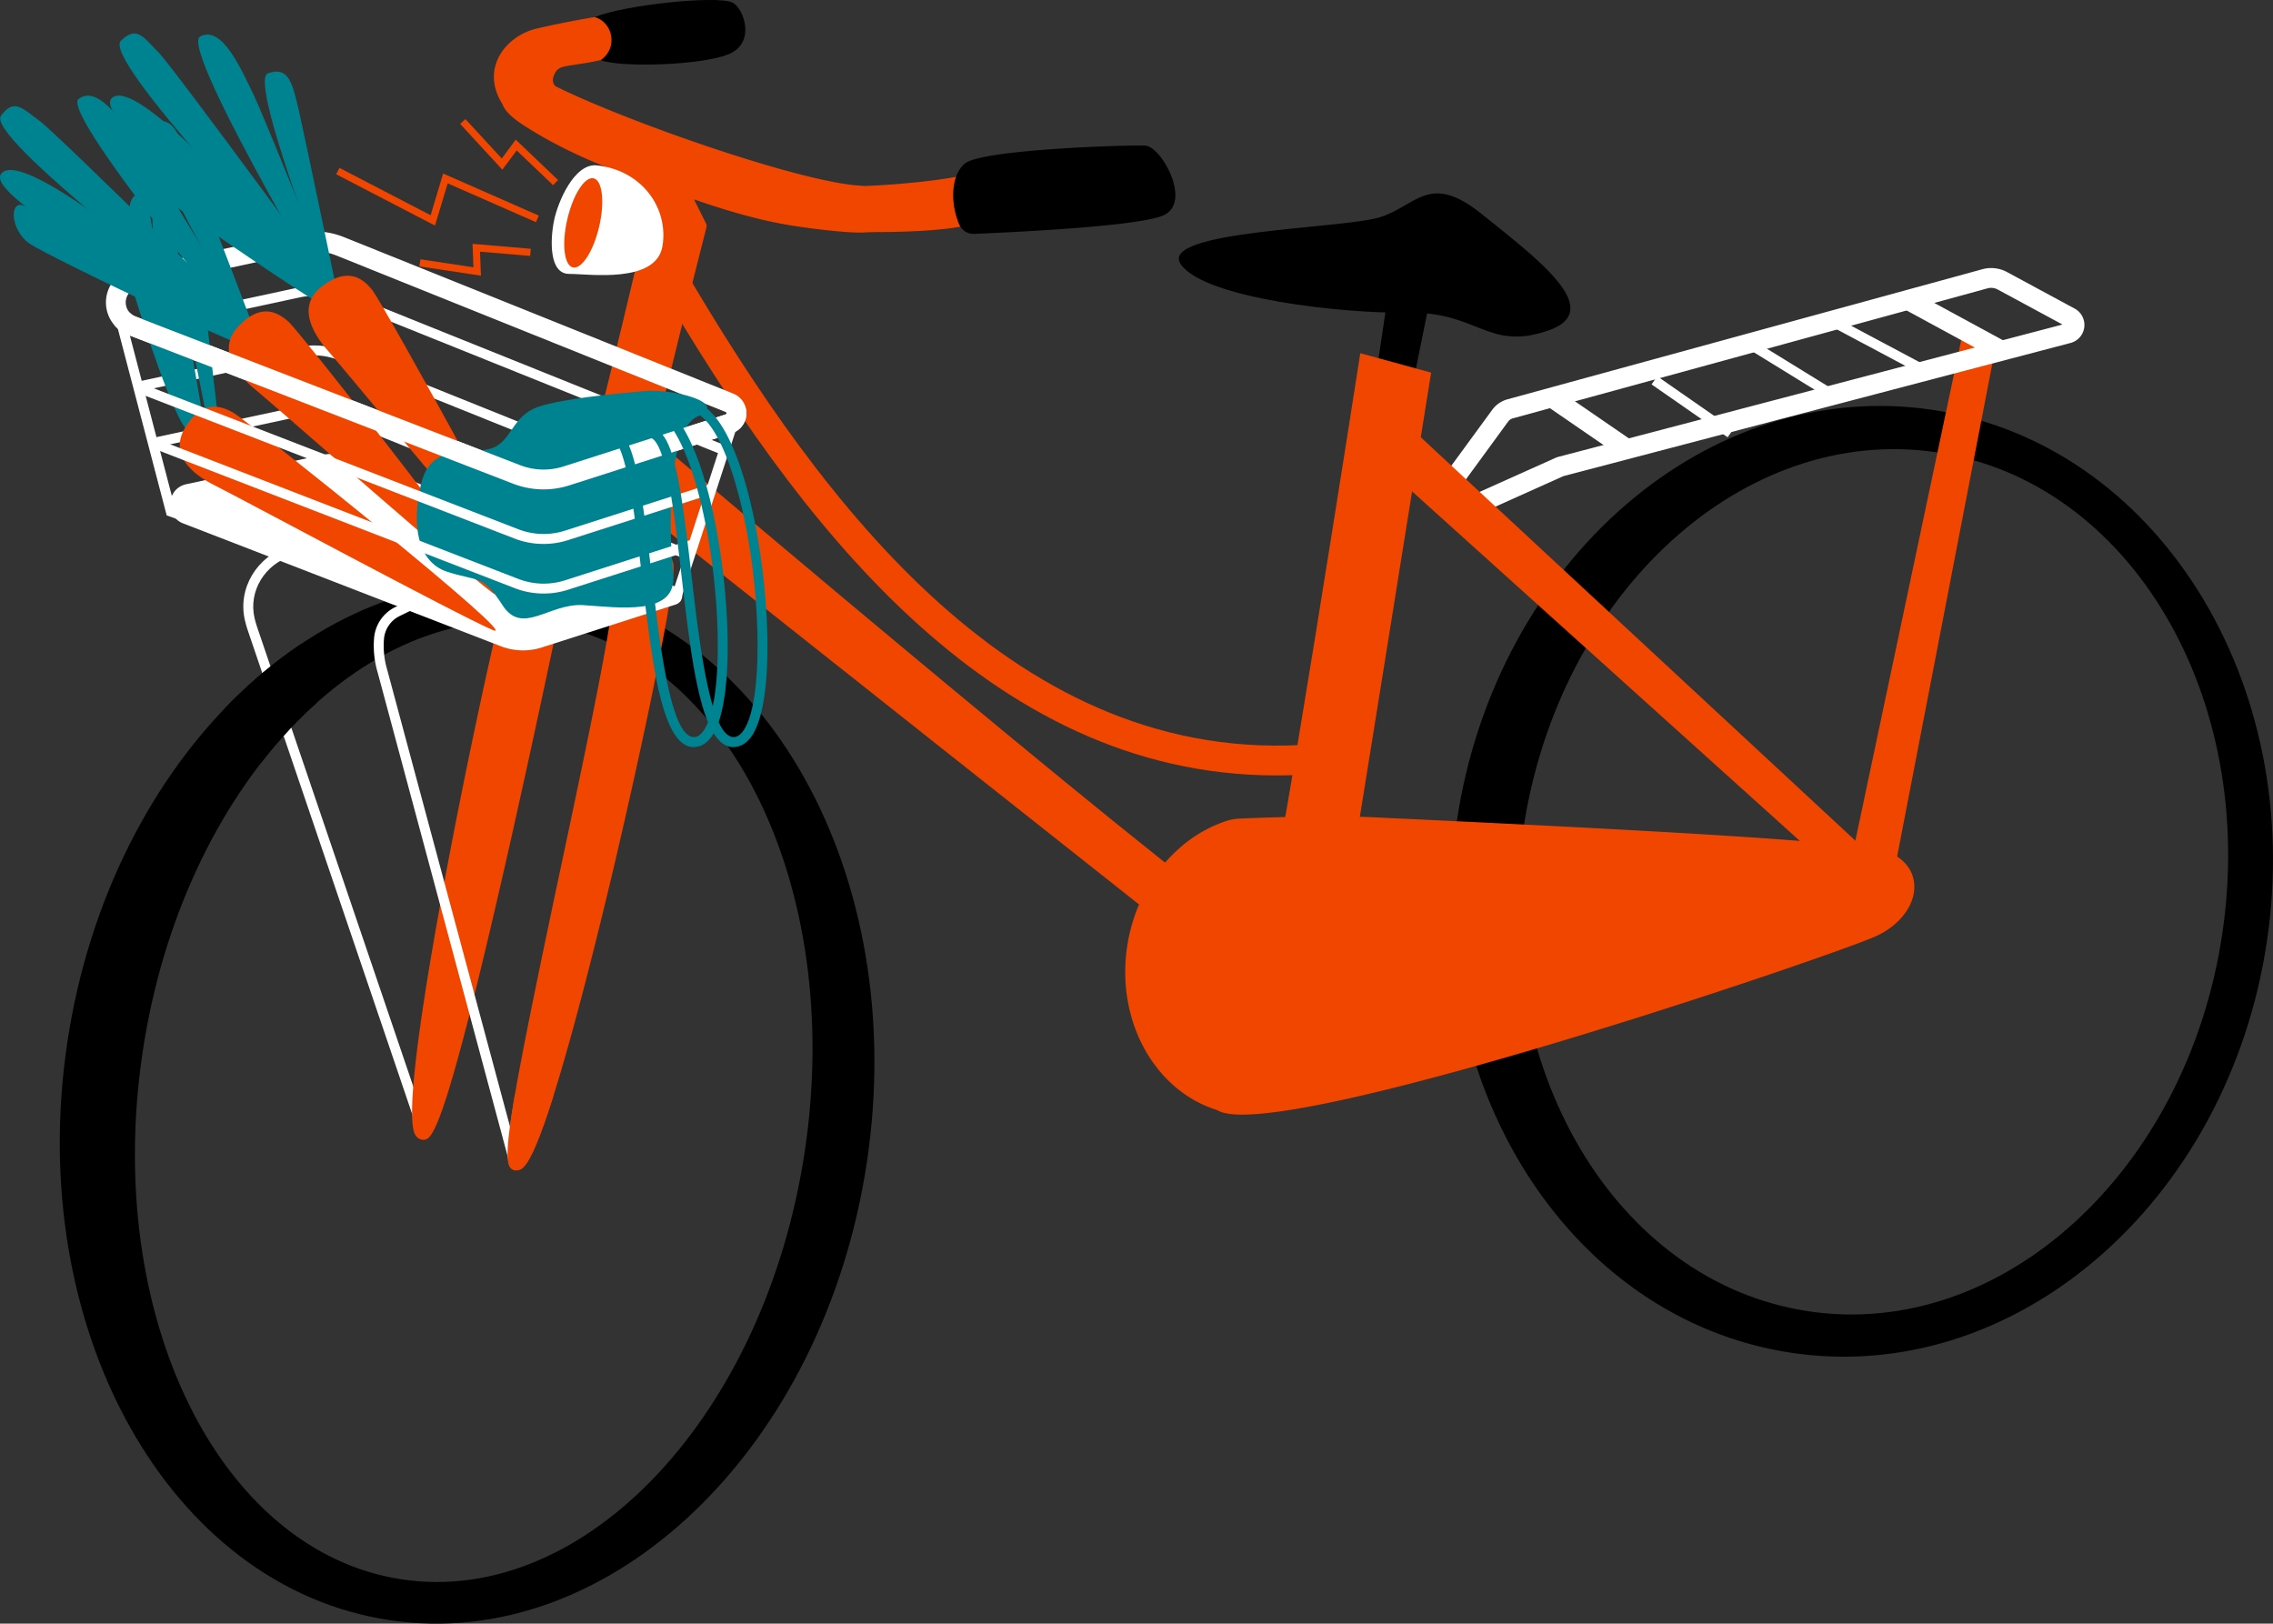 <svg id="Calque_1" data-name="Calque 1" xmlns="http://www.w3.org/2000/svg" xmlns:xlink="http://www.w3.org/1999/xlink" viewBox="0 0 1135.49 811.01"><rect x="0" y="0" width="1135.49" height="811.01" fill="#333333" stroke="none"/><defs><style>.cls-1{fill:none;}.cls-2{fill:#fff;}.cls-3{fill:#f14600;}.cls-4{clip-path:url(#clip-path);}.cls-5{clip-path:url(#clip-path-2);}.cls-6{clip-path:url(#clip-path-3);}.cls-7{fill:#008390;}.cls-8{clip-path:url(#clip-path-4);}.cls-9{clip-path:url(#clip-path-5);}.cls-10{clip-path:url(#clip-path-6);}.cls-11{clip-path:url(#clip-path-7);}.cls-12{clip-path:url(#clip-path-8);}</style><clipPath id="clip-path" transform="translate(-86.83 -27.94)"><polygon class="cls-1" points="158.3 224.57 160.33 237.99 246.4 210.52 440.69 285.57 476.26 291.63 383.92 248.23 240.37 192.43 153.46 215.82 158.3 224.57"/></clipPath><clipPath id="clip-path-2" transform="translate(-86.83 -27.94)"><polygon class="cls-1" points="149.59 201.06 151.33 211.13 246.4 180.79 447.03 263.56 453.85 244.47 383.92 218.5 240.37 162.7 146.71 186.22 149.59 201.06"/></clipPath><clipPath id="clip-path-3" transform="translate(-86.83 -27.94)"><polygon class="cls-1" points="163.72 251.23 169.03 271.5 246.4 240.25 429.65 311.04 435.53 299.08 383.92 277.96 240.37 222.16 160.33 237.99 163.72 251.23"/></clipPath><clipPath id="clip-path-4" transform="translate(-86.83 -27.94)"><polygon class="cls-1" points="138.47 195.09 154.9 181.21 356 256.88 435.53 235.84 467.74 231.06 459.17 256.88 347.77 279.96 161.42 207.4 138.47 195.09"/></clipPath><clipPath id="clip-path-5" transform="translate(-86.83 -27.94)"><polygon class="cls-1" points="161.42 237.13 154.9 210.94 356 286.61 435.53 265.57 447.03 259.4 435.53 290.35 347.77 309.69 161.42 237.13 161.42 237.13"/></clipPath><clipPath id="clip-path-6" transform="translate(-86.83 -27.94)"><polygon class="cls-1" points="167.21 264.58 161.42 237.13 356 311.39 435.53 290.35 431.32 306.45 424.77 321.2 347.77 334.46 169.03 271.5 167.21 264.58"/></clipPath><clipPath id="clip-path-7" transform="translate(-86.83 -27.94)"><rect class="cls-1" x="199.35" y="349.67" width="45.61" height="59.14"/></clipPath><clipPath id="clip-path-8" transform="translate(-86.83 -27.94)"><rect class="cls-1" x="320.17" y="574.69" width="47.43" height="55.27"/></clipPath></defs><title>MMB_Acceuil_Vélo1</title><path class="cls-2" d="M296.28,594.85L210.41,342.23c-0.47-1.46-.88-2.94-1.23-4.43-3.75-15.91,6-32.18,22.15-37l2.95-.88,1.42,4.75-2.95.88c-13.66,4.1-21.9,17.78-18.75,31.15,0.32,1.36.7,2.71,1.12,4L301,593.33Z" transform="translate(-86.83 -27.94)"/><polygon points="695.16 135.34 685.84 198.06 704.49 198.06 718.77 127.74 695.16 135.34"/><path d="M359,319.93c-110.29-16.56-217.08,85.8-238.53,228.64S171,820.63,281.33,837.19s217.08-85.8,238.54-228.64S469.3,336.49,359,319.93ZM488.86,603C469.06,734.82,379,830.57,287.64,816.85S138.31,685.15,158.1,553.33,268,325.76,359.33,339.48,508.65,471.18,488.86,603Z" transform="translate(-86.83 -27.94)"/><path d="M1052.3,232.68C940.58,215.9,834.18,307.73,814.65,437.78s55.2,249.08,166.92,265.86,218.12-75.05,237.65-205.11S1164,249.45,1052.3,232.68Zm144.65,261.95c-17.79,118.47-110.37,202.76-206.79,188.28S830,560.66,847.8,442.19s110.37-202.76,206.79-188.28S1214.73,376.16,1196.94,494.62Z" transform="translate(-86.83 -27.94)"/><path d="M789.07,184.07c-30.73.58-100.33-7-112.29-24s80.91-17.84,99.36-23.61,24.69-22.83,51.17-1.4,62.83,48,32.57,58.12S825.56,183.38,789.07,184.07Z" transform="translate(-86.83 -27.94)"/><path class="cls-3" d="M577.77,113.28c-20.24,5.92-54.64,7.41-58.9,7.57-1.5-.1-3.14-0.21-5.08-0.4C481.91,117.3,398.71,88.15,364.3,71c-1.09-1.08-1.77-2.71-.79-5.28,2.32-6.09,5.7-3.87,23.47-7.78s6.58-3.34,6.58-3.34l2-18.26L384,36.47s-12.83,2-29.06,5.73c-15.09,3.5-28.46,19.59-17.19,37.62,1,2.72,3.61,6,9.61,10,6.95,4.58,22.3,14.07,47,23.4l14.37,30.14C397,193.71,377.78,272.9,372.57,286a22.89,22.89,0,0,0-23.52,6.61c-5.11,5.4-23.18,88.18-34.38,145.24-10.29,52.43-26.66,142.44-20.74,156.2,1.24,2.89,3.4,3.2,4.27,3.2,3.94,0,9.34,0,37.87-123.68,14.64-63.48,28.92-131.85,33.61-154.32,0.82-3.91,1.32-6.31,1.45-6.9a1.43,1.43,0,0,1,1.16-1.06c4.24-1.59,14.94,1.3,21.17,5.67,2.31,8.77-13.39,82.54-26,142-29,136.42-30.48,151.72-23.72,153.46a4.15,4.15,0,0,0,1,.13,5.34,5.34,0,0,0,3.83-1.87c11.6-11.84,35.81-111,45.69-153,13.32-56.78,31.09-140.33,28.87-148.31-2.68-9.63-8.59-12.21-13.34-14.27a24.54,24.54,0,0,1-5.19-2.76c0.11-3.2,2.21-16.69,15.46-71.62l10.79-43.92c5.09-20.43,8.89-35.27,8.89-35.27a2.9,2.9,0,0,0-.21-2l-6-12c17.17,6,32.14,10.11,45,12.42,11,2,32.33,4.54,39.53,4.12,3.68-.21,5.16-0.14,5.81-0.21,20.45,0,41.19-1.23,50.22-4.67C585.14,134.89,599.37,107,577.77,113.28Z" transform="translate(-86.83 -27.94)"/><path class="cls-2" d="M341.49,609.43L275.54,364a46.84,46.84,0,0,1-1.82-17.48,19,19,0,0,1,10.64-15.38L303.11,322l2.18,4.45-18.75,9.17a14.06,14.06,0,0,0-7.88,11.34,42.16,42.16,0,0,0,1.65,15.71l66,245.52Z" transform="translate(-86.83 -27.94)"/><path d="M452.69,29.2c5.56,2.66,11.85,19.66-1.32,25.58s-55.22,7-64.4,3.18c8.93-6.31,5.82-19-3-21.48C398.79,30.32,445.12,25.57,452.69,29.2Z" transform="translate(-86.83 -27.94)"/><path d="M573.6,144.75a7.83,7.83,0,0,1-7.55-4.62c-4.41-10.22-4.46-24.18,2.64-30.39,8.31-7.25,82.16-9.48,90.26-9.06s23.41,28.16,9.26,34.75C656.13,141.05,592,144,573.6,144.75Z" transform="translate(-86.83 -27.94)"/><polygon class="cls-3" points="997.69 169.18 944.67 443.62 922.84 438.94 980.54 166.06 997.69 169.18"/><path d="M326,339.18c14-1.41,23.42-1.36,34.45.3,4.42,0.66,4.55,1.58,14.55,2.72V322.54c-10-1-10.36-1.93-14.87-2.61-10.92-1.64-20.13-2.1-34.13-1.48v20.74Z" transform="translate(-86.83 -27.94)"/><path class="cls-2" d="M821.7,285.09a14.1,14.1,0,0,1-11.38-22.42l21.94-30a14.18,14.18,0,0,1,7.66-5.28l237.14-64.95a16.72,16.72,0,0,1,12.44,1.42l33.74,18.23a9.29,9.29,0,0,1-2.06,17.16l-253,66.43a4.58,4.58,0,0,0-.65.23l-40.08,18A14.11,14.11,0,0,1,821.7,285.09Zm-3.38-16.58a4.19,4.19,0,0,0,5.1,6.3l40.08-18a14.28,14.28,0,0,1,2.18-.77l251.48-66-32.36-17.48a6.9,6.9,0,0,0-5.11-.59L842.53,236.92a4.23,4.23,0,0,0-2.28,1.58Z" transform="translate(-86.83 -27.94)"/><polyline class="cls-3" points="704.33 244.49 906.93 427.07 938.98 431.16 701.71 210.95 704.33 244.49"/><g class="cls-4"><path class="cls-2" d="M358.41,324.42A39.92,39.92,0,0,1,344,321.74L151.76,247.43a14.92,14.92,0,0,1,2.24-28.5l81.62-17.58a38,38,0,0,1,22.18,1.89l194.38,78.12a8.07,8.07,0,0,1-.55,15.17l-81.08,26A39.77,39.77,0,0,1,358.41,324.42ZM153.55,242.81l192.26,74.32a35,35,0,0,0,23.25.68l81.08-26a3.11,3.11,0,0,0,.21-5.85L256,207.83a32.93,32.93,0,0,0-19.29-1.64L155,223.77a10,10,0,0,0-1.5,19h0Z" transform="translate(-86.83 -27.94)"/></g><g class="cls-5"><path class="cls-2" d="M358.41,294.69A39.92,39.92,0,0,1,344,292L151.76,217.7a14.92,14.92,0,0,1,2.24-28.5l81.62-17.58a38,38,0,0,1,22.18,1.89l194.38,78.12a8.07,8.07,0,0,1-.55,15.17l-81.08,26A39.77,39.77,0,0,1,358.41,294.69ZM153.55,213.07l192.26,74.32a35,35,0,0,0,23.25.68l81.08-26a3.11,3.11,0,0,0,.21-5.85L256,178.1a32.89,32.89,0,0,0-19.29-1.64L155,194a10,10,0,0,0-1.5,19h0Z" transform="translate(-86.83 -27.94)"/></g><g class="cls-6"><path class="cls-2" d="M358.41,354.15A39.92,39.92,0,0,1,344,351.47L151.76,277.16a14.92,14.92,0,0,1,2.24-28.5l81.62-17.58A38,38,0,0,1,257.81,233l194.38,78.12a8.07,8.07,0,0,1-.55,15.17l-81.08,26A39.77,39.77,0,0,1,358.41,354.15ZM153.55,272.54l192.26,74.32a35,35,0,0,0,23.25.68l81.08-26a3.11,3.11,0,0,0,.21-5.85L256,237.56a32.93,32.93,0,0,0-19.29-1.64L155,253.5a10,10,0,0,0-1.5,19h0Z" transform="translate(-86.83 -27.94)"/></g><path class="cls-3" d="M403.43,279.79S711,523.71,719.23,529.6s30.64,7.07,33-7.07,49.53-308.46,49.53-308.46l-35.39-9.7s-44,282.43-48.73,289.5S410.5,244.44,410.5,244.44Z" transform="translate(-86.83 -27.94)"/><path class="cls-3" d="M724.57,415.27c-145.21,0-240.82-129.84-308.5-244.9l12.81-7.54c68.53,116.52,166.25,248.69,314.49,236.81l1.19,14.82Q734.42,415.27,724.57,415.27Z" transform="translate(-86.83 -27.94)"/><path class="cls-3" d="M1029.64,453.32c-14.77-5.67-160.07-12.56-256.21-17.12-23.31-1.11-56.83.18-67.18,0.63a24,24,0,0,0-6.16,1c-26.32,8.25-47.33,34.41-50.68,66.83-3.75,36.45,16,68.74,45.55,77.79,28.2,18,310.29-77.93,329.57-87.13,11.76-5.61,19.06-15.56,18.59-25.35C1042.76,462.54,1037.85,456.47,1029.64,453.32Z" transform="translate(-86.83 -27.94)"/><path class="cls-2" d="M385,110.55c-11.26-1.23-19.54,18.28-21.43,27.73s-2.52,26.47,7.56,26.47,43.49,5,46.64-13.87S407.64,113,385,110.55Z" transform="translate(-86.83 -27.94)"/><ellipse class="cls-3" cx="378.18" cy="139.25" rx="22.85" ry="8.17" transform="translate(69.97 448.06) rotate(-76.89)"/><polygon class="cls-3" points="217.31 112.67 167.95 87.04 169.6 83.87 215.13 107.51 221.37 86.68 269.18 107.7 267.74 110.97 223.64 91.58 217.31 112.67"/><polygon class="cls-3" points="276.31 92.49 258.1 75.14 250.96 84.77 229.87 61.9 232.5 59.48 250.66 79.17 257.64 69.76 278.77 89.91 276.31 92.49"/><polygon class="cls-3" points="240.25 137.69 209.5 133.06 210.03 129.52 236.51 133.51 236.06 121.8 265.16 124.27 264.86 127.84 239.79 125.71 240.25 137.69"/><path class="cls-2" d="M178.38,289.41L337,350.73a30.85,30.85,0,0,0,20.54.6l66.9-21.46a4.61,4.61,0,0,0,.31-8.67L264.38,256.75a29.33,29.33,0,0,0-17.11-1.46L179.92,269.8C170,271.94,168.87,285.74,178.38,289.41Z" transform="translate(-86.83 -27.94)"/><path class="cls-2" d="M358.41,272.39a42.37,42.37,0,0,1-15.28-2.84L150.87,195.23A17.4,17.4,0,0,1,153.48,162l81.62-17.58a40.29,40.29,0,0,1,23.63,2l194.38,78.12a10.54,10.54,0,0,1-.71,19.82l-81.08,26A42.31,42.31,0,0,1,358.41,272.39Zm-204-86.4L346.7,260.31a32.52,32.52,0,0,0,21.6.63l81.08-26a0.63,0.63,0,0,0,0-1.19L255,155.62a30.52,30.52,0,0,0-17.84-1.52l-81.62,17.58a7.49,7.49,0,0,0-1.13,14.3h0Z" transform="translate(-86.83 -27.94)"/><polygon class="cls-2" points="260.81 320.28 260.11 320.03 83.27 257.45 82.94 256.18 57.48 158.91 62.27 157.65 87.4 253.66 261.06 315.11 335.96 296.21 364.2 209.33 368.92 210.86 339.82 300.34 260.81 320.28"/><path class="cls-7" d="M251.14,180c24.82,21.9-92.48-58.69-100.29-66.67s-6.4-21.79-.18-19.26S236.52,167.11,251.14,180Z" transform="translate(-86.83 -27.94)"/><path class="cls-7" d="M258.78,190.86C216.16,149.21,132.44,87.15,142.64,77s57.42,41.19,76.8,63.08S258.78,190.86,258.78,190.86Z" transform="translate(-86.83 -27.94)"/><path class="cls-7" d="M251.14,180C230.82,153.6,137.73,57.58,147.24,48.27c8-7.81,11.28-1.6,18.67,5.72s96.82,129.76,96.82,129.76Z" transform="translate(-86.83 -27.94)"/><path class="cls-7" d="M263.78,198.77s-88-146.66-77-152.58,20.64,16.59,26.83,29.29S263.78,198.77,263.78,198.77Z" transform="translate(-86.83 -27.94)"/><path class="cls-7" d="M258.78,190.86S210.13,68.47,220.6,64.61,233,69.67,236.16,83.37,258.78,190.86,258.78,190.86Z" transform="translate(-86.83 -27.94)"/><path class="cls-3" d="M247.81,170.85c-14.29,10.84-2.64,26.21,3.7,33.28s86.78,104.55,100.3,118.31S278.27,180,273.09,173.21,260.24,161.43,247.81,170.85Z" transform="translate(-86.83 -27.94)"/><path class="cls-7" d="M210.83,199.3C238.8,217,110.21,156,101.23,149.37s-9.77-20.5-3.24-19S194.35,188.88,210.83,199.3Z" transform="translate(-86.83 -27.94)"/><path class="cls-7" d="M220.09,208.81c-48.69-34.37-141.18-82.38-132.72-94s63.22,31.57,85.82,50.11S220.09,208.81,220.09,208.81Z" transform="translate(-86.83 -27.94)"/><path class="cls-7" d="M210.83,199.3C186.58,176.44,79.44,96.4,87.35,85.7c6.63-9,10.88-3.36,19.34,2.69S222.86,201.16,222.86,201.16Z" transform="translate(-86.83 -27.94)"/><path class="cls-7" d="M226.28,215.82S116.16,85,126.1,77.37s23,13.11,31.13,24.67S226.28,215.82,226.28,215.82Z" transform="translate(-86.83 -27.94)"/><path class="cls-7" d="M220.09,208.81S152.65,95.67,162.38,90.2s13.07,3,18.33,16.06S220.09,208.81,220.09,208.81Z" transform="translate(-86.83 -27.94)"/><path class="cls-3" d="M206.08,190.79c-12.39,13,1.55,26.3,8.93,32.27S317.26,312.53,332.79,324,237.62,195,231.42,189.11,216.86,179.51,206.08,190.79Z" transform="translate(-86.83 -27.94)"/><path class="cls-7" d="M179.29,241.6c-10-13.62-29.7-80.77-29.7-80.77l11.83-.52,22.38,84.16Z" transform="translate(-86.83 -27.94)"/><polygon class="cls-7" points="96.98 216.53 80.39 134.89 95.25 132.97 96.98 216.53"/><polyline class="cls-7" points="103.93 211.77 89.05 137.43 100.82 138.45 109.27 211.77"/><polygon class="cls-7" points="80.79 135.51 89.25 138.35 103.93 223.06 99.97 223.06 80.79 135.51"/><polygon class="cls-7" points="96.98 221.65 77.76 149.26 87.37 146.21 103.93 223.29 96.98 221.65"/><path class="cls-3" d="M179.29,241.6c-9.13,15.44,7.47,25.26,16,29.41s119.88,64,137.59,71.59S211,238.59,203.59,234.22,187.24,228.17,179.29,241.6Z" transform="translate(-86.83 -27.94)"/><path class="cls-7" d="M153.46,151.57c-4.63-23.23-.92-26.18,3.67-27S164.58,156,164.58,156s-4.84-33.89,2.12-28.73,9.93,33,9.93,33Z" transform="translate(-86.83 -27.94)"/><path class="cls-7" d="M356,231.06c-14.19,4.69-13.28,18.55-25.07,21.23s-29.16-2.63-33.82,17.62-1.88,38.81,13.27,43.68,17.53,1.16,27.46,16.61,23.28-1.06,40.34,0,47.07,5.79,44.95-15.34-3.34-72.31,12.4-79-12.72-13.89-26.86-12.6S368.35,227,356,231.06Z" transform="translate(-86.83 -27.94)"/><g class="cls-8"><path class="cls-2" d="M358.41,272.39a42.37,42.37,0,0,1-15.28-2.84L150.87,195.23A17.4,17.4,0,0,1,153.48,162l81.62-17.58a40.29,40.29,0,0,1,23.63,2l194.38,78.12a10.54,10.54,0,0,1-.71,19.82l-81.08,26A42.31,42.31,0,0,1,358.41,272.39Zm-204-86.4L346.7,260.31a32.52,32.52,0,0,0,21.6.63l81.08-26a0.63,0.63,0,0,0,0-1.19L255,155.62a30.52,30.52,0,0,0-17.84-1.52l-81.62,17.58a7.49,7.49,0,0,0-1.13,14.3h0Z" transform="translate(-86.83 -27.94)"/></g><g class="cls-9"><path class="cls-2" d="M358.41,299.64A39.92,39.92,0,0,1,344,297L151.76,222.65a14.92,14.92,0,0,1,2.24-28.5l81.62-17.58a38,38,0,0,1,22.18,1.89l194.38,78.12a8.07,8.07,0,0,1-.55,15.17l-81.08,26A39.77,39.77,0,0,1,358.41,299.64ZM153.55,218l192.26,74.32a35,35,0,0,0,23.25.68l81.08-26a3.11,3.11,0,0,0,.21-5.85L256,183.06a32.93,32.93,0,0,0-19.29-1.64L155,199a10,10,0,0,0-1.5,19h0Z" transform="translate(-86.83 -27.94)"/></g><g class="cls-10"><path class="cls-2" d="M358.41,324.42A39.92,39.92,0,0,1,344,321.74L151.76,247.43a14.92,14.92,0,0,1,2.24-28.5l81.62-17.58a38,38,0,0,1,22.18,1.89l194.38,78.12a8.07,8.07,0,0,1-.55,15.17l-81.08,26A39.77,39.77,0,0,1,358.41,324.42ZM153.55,242.81l192.26,74.32a35,35,0,0,0,23.25.68l81.08-26a3.11,3.11,0,0,0,.21-5.85L256,207.83a32.93,32.93,0,0,0-19.29-1.64L155,223.77a10,10,0,0,0-1.5,19h0Z" transform="translate(-86.83 -27.94)"/></g><path class="cls-7" d="M453.3,401.14c-16.07,0-20.92-41.78-26.05-86-3.44-29.6-7.33-63.15-14.41-68a1.94,1.94,0,0,0-1.71-.34l-1.26-4.8a6.86,6.86,0,0,1,5.76,1c8.35,5.7,11.82,30.82,16.54,71.51,4,34.49,9.48,81.6,21.15,81.6h0.34c5.16-.4,10.91-11.18,11.55-40.2,1.15-52-14.39-120.1-33.5-122.45l0.6-4.92c24.38,3,38.93,78.71,37.85,127.47-0.45,20-3.6,44.06-16.11,45Z" transform="translate(-86.83 -27.94)"/><path class="cls-7" d="M433.48,401.14c-16.07,0-20.92-41.78-26.05-86-3.44-29.6-7.33-63.15-14.41-68a1.94,1.94,0,0,0-1.71-.34L390,242a6.87,6.87,0,0,1,5.76,1c8.35,5.7,11.82,30.82,16.54,71.51,4,34.49,9.48,81.6,21.15,81.6h0.34c5.16-.4,10.91-11.18,11.55-40.2,1.15-52-14.39-120.1-33.5-122.45l0.6-4.92c24.38,3,38.93,78.71,37.85,127.47-0.45,20-3.6,44.06-16.11,45Z" transform="translate(-86.83 -27.94)"/><rect class="cls-2" x="1058.47" y="162.99" width="9.91" height="54.97" transform="translate(301.67 1006.13) rotate(-61.49)"/><rect class="cls-2" x="875.83" y="216.56" width="9.91" height="45.62" transform="translate(97.87 801.8) rotate(-55.51)"/><rect class="cls-2" x="927.21" y="203.09" width="4.96" height="46.33" transform="matrix(0.57, -0.82, 0.82, 0.57, 130.01, 836.56)"/><rect class="cls-2" x="978.83" y="191.39" width="4.95" height="41.79" transform="translate(199.24 908.69) rotate(-58.38)"/><rect class="cls-2" x="1021.01" y="173.19" width="4.96" height="53.2" transform="translate(279.38 981.44) rotate(-61.97)"/><g class="cls-11"><path d="M359,319.93c-110.29-16.56-217.08,85.8-238.53,228.64S171,820.63,281.33,837.19s217.08-85.8,238.54-228.64S469.3,336.49,359,319.93ZM488.86,603C469.06,734.82,379,830.57,287.64,816.85S138.31,685.15,158.1,553.33,268,325.76,359.33,339.48,508.65,471.18,488.86,603Z" transform="translate(-86.83 -27.94)"/></g><g class="cls-12"><path class="cls-3" d="M577.77,113.28c-20.24,5.92-54.64,7.41-58.9,7.57-1.5-.1-3.14-0.21-5.08-0.4C481.91,117.3,398.71,88.15,364.3,71c-1.09-1.08-1.77-2.71-.79-5.28,2.32-6.09,5.7-3.87,23.47-7.78s6.58-3.34,6.58-3.34l2-18.26L384,36.47s-12.83,2-29.06,5.73c-15.09,3.5-28.46,19.59-17.19,37.62,1,2.72,3.61,6,9.61,10,6.95,4.58,22.3,14.07,47,23.4l14.37,30.14C397,193.71,377.78,272.9,372.57,286a22.89,22.89,0,0,0-23.52,6.61c-5.11,5.4-23.18,88.18-34.38,145.24-10.29,52.43-26.66,142.44-20.74,156.2,1.24,2.89,3.4,3.2,4.27,3.2,3.94,0,9.34,0,37.87-123.68,14.64-63.48,28.92-131.85,33.61-154.32,0.82-3.91,1.32-6.31,1.45-6.9a1.43,1.43,0,0,1,1.16-1.06c4.24-1.59,14.94,1.3,21.17,5.67,2.31,8.77-13.39,82.54-26,142-29,136.42-30.48,151.72-23.72,153.46a4.15,4.15,0,0,0,1,.13,5.34,5.34,0,0,0,3.83-1.87c11.6-11.84,35.81-111,45.69-153,13.32-56.78,31.09-140.33,28.87-148.31-2.68-9.63-8.59-12.21-13.34-14.27a24.54,24.54,0,0,1-5.19-2.76c0.11-3.2,2.21-16.69,15.46-71.62l10.79-43.92c5.09-20.43,8.89-35.27,8.89-35.27a2.9,2.9,0,0,0-.21-2l-6-12c17.17,6,32.14,10.11,45,12.42,11,2,32.33,4.54,39.53,4.12,3.68-.21,5.16-0.14,5.81-0.21,20.45,0,41.19-1.23,50.22-4.67C585.14,134.89,599.37,107,577.77,113.28Z" transform="translate(-86.83 -27.94)"/></g></svg>